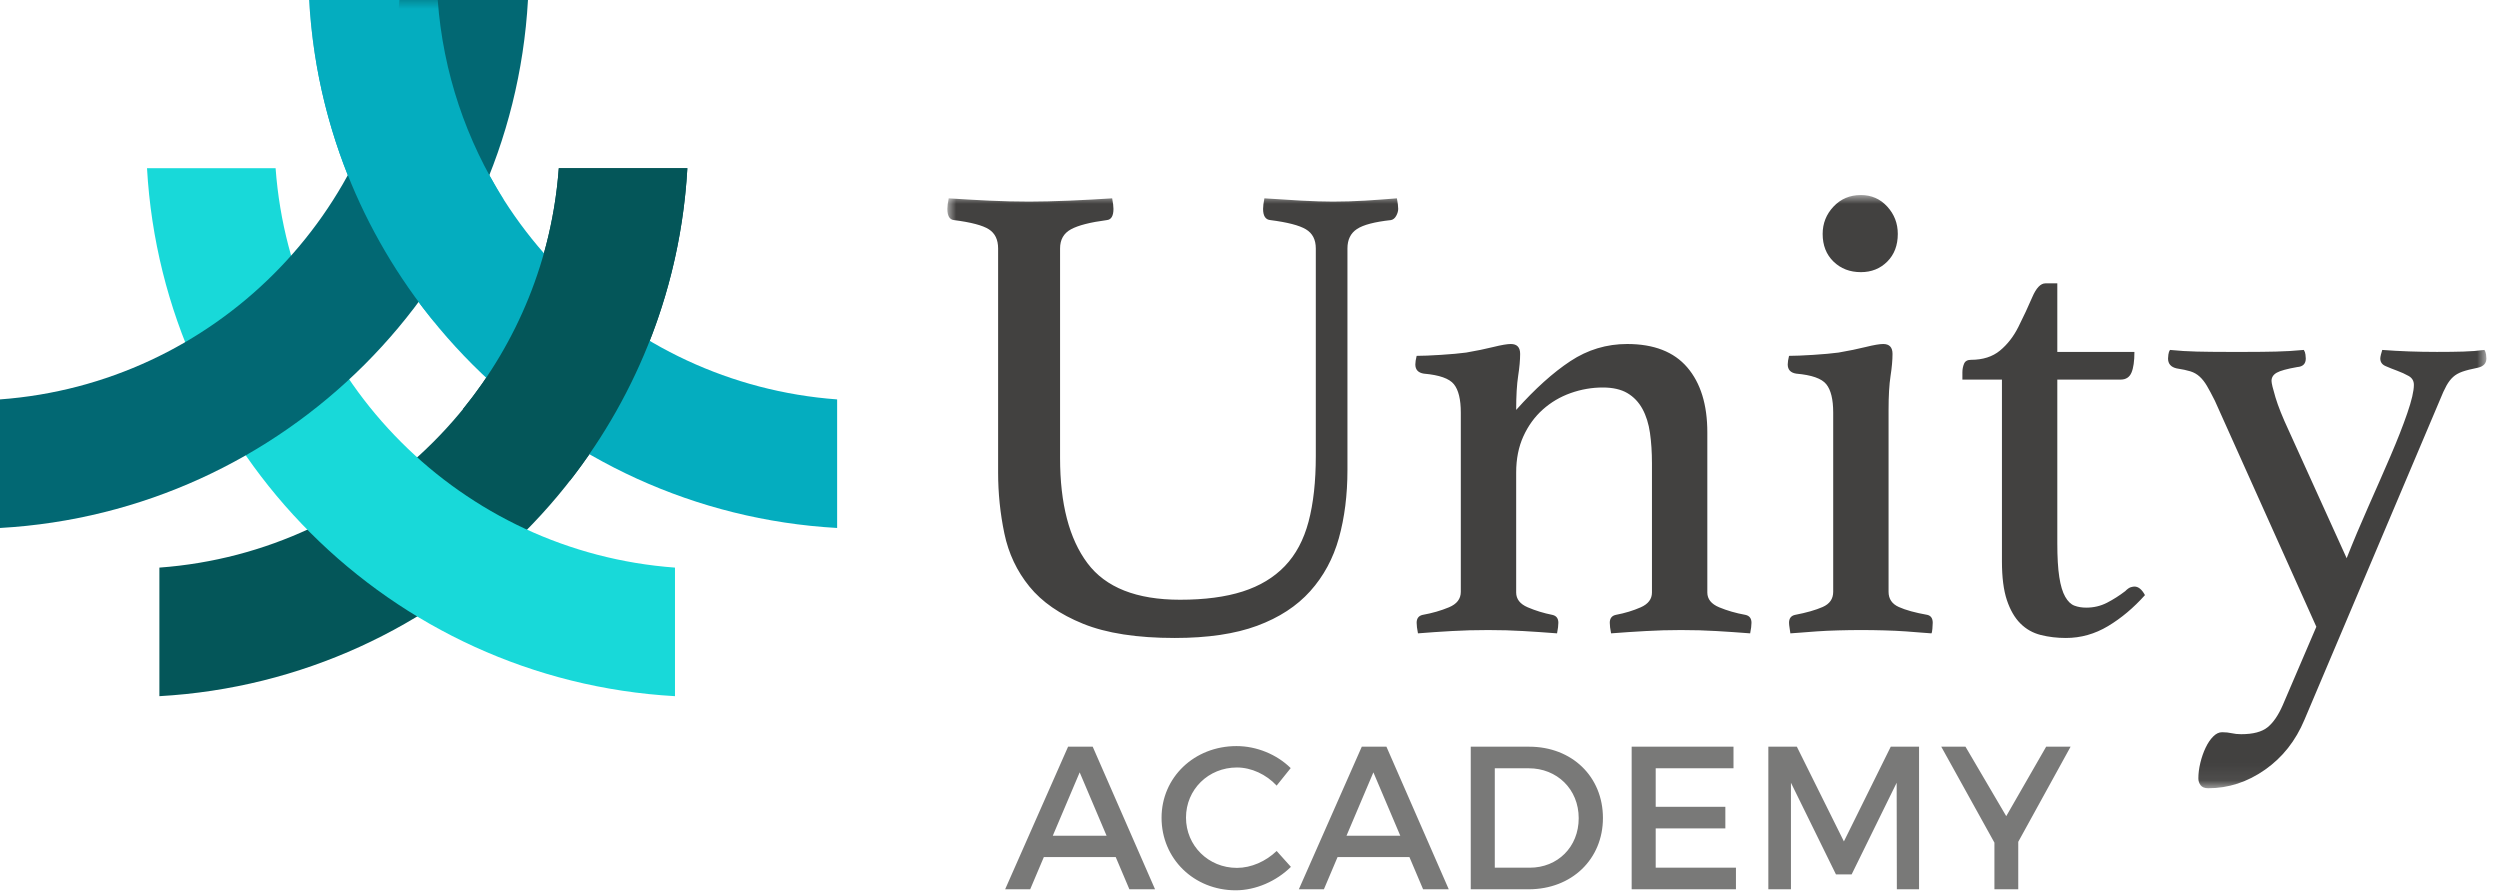 <?xml version="1.0" encoding="UTF-8"?>
<svg xmlns="http://www.w3.org/2000/svg" xmlns:xlink="http://www.w3.org/1999/xlink" width="143px" height="51px" viewBox="0 0 143 51" version="1.1">
  <title>FC141223-576A-40F3-8122-19511EF5140E</title>
  <defs>
    <polygon id="path-1" points="0 0 88.033 0 88.033 33.932 0 33.932"></polygon>
    <polygon id="path-3" points="0 7.10542736e-15 11.116 7.10542736e-15 11.116 18.421 0 18.421"></polygon>
  </defs>
  <g id="Page-1" stroke="none" stroke-width="1" fill="none" fill-rule="evenodd">
    <g id="Home-Page-v2" transform="translate(-489, -5370)">
      <g id="Unity-logo" transform="translate(489, 5370)">
        <path d="M63.82,49.026 L64.601,50.867 L66.069,50.867 L62.503,42.711 L61.094,42.711 L57.494,50.867 L58.927,50.867 L59.707,49.026 L63.82,49.026 Z M63.296,47.803 L60.22,47.803 L61.758,44.179 L63.296,47.803 Z M70.729,42.676 C68.317,42.676 66.441,44.459 66.441,46.777 C66.441,49.119 68.294,50.925 70.682,50.925 C71.836,50.925 73.012,50.401 73.84,49.585 L73.024,48.676 C72.407,49.271 71.568,49.643 70.752,49.643 C69.121,49.643 67.839,48.374 67.839,46.766 C67.839,45.158 69.121,43.9 70.752,43.9 C71.579,43.9 72.43,44.296 73.024,44.937 L73.828,43.935 C73.036,43.154 71.882,42.676 70.729,42.676 L70.729,42.676 Z M80.62,49.026 L81.401,50.867 L82.869,50.867 L79.304,42.711 L77.894,42.711 L74.294,50.867 L75.727,50.867 L76.508,49.026 L80.62,49.026 Z M80.096,47.803 L77.02,47.803 L78.558,44.179 L80.096,47.803 Z M84.127,42.711 L84.127,50.867 L87.436,50.867 C89.906,50.867 91.688,49.143 91.688,46.789 C91.688,44.424 89.918,42.711 87.471,42.711 L84.127,42.711 Z M85.502,43.946 L87.448,43.946 C89.055,43.946 90.302,45.135 90.302,46.801 C90.302,48.455 89.09,49.632 87.506,49.632 L85.502,49.632 L85.502,43.946 Z M99.156,43.946 L99.156,42.711 L93.331,42.711 L93.331,50.867 L99.296,50.867 L99.296,49.632 L94.706,49.632 L94.706,47.383 L98.69,47.383 L98.69,46.148 L94.706,46.148 L94.706,43.946 L99.156,43.946 Z M109.77,50.867 L109.77,42.711 L108.151,42.711 L105.471,48.129 L102.78,42.711 L101.149,42.711 L101.149,50.867 L102.442,50.867 L102.442,44.773 L105.017,50.016 L105.914,50.016 L108.489,44.773 L108.5,50.867 L109.77,50.867 Z M115.444,48.152 L118.438,42.711 L117.04,42.711 L114.757,46.684 L112.426,42.711 L111.04,42.711 L114.081,48.199 L114.081,50.867 L115.444,50.867 L115.444,48.152 Z" id="Fill-1" fill="#797978"></path>
        <g id="Group-5" transform="translate(54.189, 11.156)">
          <mask id="mask-2" fill="white">
            <use xlink:href="#path-1"></use>
          </mask>
          <g id="Clip-4"></g>
          <path d="M22.885,3.054 C22.885,2.551 23.067,2.181 23.432,1.942 C23.796,1.703 24.443,1.534 25.373,1.433 C25.499,1.408 25.6,1.326 25.675,1.188 C25.75,1.05 25.788,0.918 25.788,0.792 C25.788,0.641 25.763,0.44 25.713,0.189 C25.109,0.239 24.5,0.283 23.884,0.321 C23.268,0.358 22.659,0.377 22.056,0.377 C21.552,0.377 20.956,0.358 20.265,0.321 C19.573,0.283 18.863,0.239 18.135,0.189 C18.084,0.44 18.059,0.641 18.059,0.792 C18.059,1.194 18.197,1.408 18.474,1.433 C19.454,1.559 20.133,1.734 20.51,1.961 C20.887,2.187 21.075,2.551 21.075,3.054 L21.075,14.93 C21.075,16.388 20.937,17.639 20.661,18.681 C20.384,19.725 19.931,20.573 19.303,21.226 C18.675,21.88 17.871,22.364 16.89,22.678 C15.91,22.992 14.716,23.149 13.309,23.149 C10.821,23.149 9.054,22.451 8.012,21.056 C6.968,19.662 6.447,17.657 6.447,15.043 L6.447,3.054 C6.447,2.551 6.654,2.187 7.069,1.961 C7.484,1.734 8.168,1.559 9.124,1.433 C9.375,1.408 9.501,1.194 9.501,0.792 C9.501,0.641 9.476,0.44 9.426,0.189 C8.672,0.239 7.854,0.283 6.975,0.321 C6.095,0.358 5.328,0.377 4.675,0.377 C3.946,0.377 3.186,0.358 2.394,0.321 C1.602,0.283 0.83,0.239 0.076,0.189 C0.025,0.44 0,0.641 0,0.792 C0,1.194 0.126,1.408 0.377,1.433 C1.357,1.559 2.023,1.734 2.375,1.961 C2.727,2.187 2.903,2.551 2.903,3.054 L2.903,15.873 C2.903,17.054 3.022,18.217 3.261,19.36 C3.5,20.504 3.978,21.515 4.694,22.395 C5.41,23.275 6.434,23.985 7.767,24.525 C9.099,25.065 10.845,25.336 13.007,25.336 C14.892,25.336 16.463,25.103 17.72,24.638 C18.976,24.173 19.988,23.514 20.755,22.659 C21.521,21.805 22.068,20.793 22.395,19.624 C22.721,18.455 22.885,17.154 22.885,15.722 L22.885,3.054 Z M43.47,13.573 C43.47,11.989 43.087,10.752 42.323,9.859 C41.559,8.967 40.414,8.521 38.886,8.521 C37.709,8.521 36.625,8.848 35.636,9.501 C34.646,10.155 33.613,11.084 32.536,12.291 C32.536,11.487 32.574,10.839 32.649,10.349 C32.725,9.859 32.763,9.439 32.763,9.086 C32.763,8.709 32.585,8.521 32.229,8.521 C32.025,8.521 31.695,8.577 31.237,8.69 C30.78,8.803 30.259,8.911 29.675,9.011 C29.295,9.062 28.81,9.105 28.22,9.143 C27.629,9.18 27.17,9.199 26.843,9.199 C26.793,9.401 26.768,9.564 26.768,9.689 C26.768,9.991 26.931,10.167 27.258,10.217 C28.138,10.293 28.71,10.494 28.974,10.821 C29.237,11.147 29.369,11.688 29.369,12.442 L29.369,22.697 C29.369,23.099 29.143,23.394 28.691,23.582 C28.238,23.771 27.735,23.916 27.183,24.016 C26.957,24.067 26.843,24.218 26.843,24.468 C26.843,24.619 26.868,24.821 26.919,25.072 C27.547,25.021 28.189,24.977 28.844,24.94 C29.499,24.902 30.196,24.883 30.934,24.883 C31.646,24.883 32.317,24.902 32.948,24.94 C33.578,24.977 34.22,25.021 34.874,25.072 C34.924,24.821 34.949,24.619 34.949,24.468 C34.949,24.218 34.836,24.067 34.61,24.016 C34.107,23.916 33.636,23.771 33.196,23.582 C32.756,23.394 32.536,23.111 32.536,22.734 L32.536,15.873 C32.536,15.094 32.674,14.402 32.949,13.799 C33.224,13.196 33.593,12.687 34.056,12.272 C34.519,11.857 35.05,11.543 35.65,11.329 C36.251,11.116 36.863,11.009 37.489,11.009 C38.064,11.009 38.533,11.116 38.896,11.329 C39.258,11.543 39.546,11.845 39.759,12.234 C39.971,12.624 40.115,13.083 40.19,13.61 C40.265,14.138 40.303,14.717 40.303,15.345 L40.303,22.734 C40.303,23.111 40.089,23.394 39.662,23.582 C39.234,23.771 38.757,23.916 38.229,24.016 C38.003,24.067 37.89,24.218 37.89,24.468 C37.89,24.619 37.915,24.821 37.965,25.072 C38.619,25.021 39.278,24.977 39.945,24.94 C40.61,24.902 41.283,24.883 41.962,24.883 C42.69,24.883 43.369,24.902 43.998,24.94 C44.626,24.977 45.267,25.021 45.92,25.072 C45.97,24.821 45.996,24.619 45.996,24.468 C45.996,24.218 45.883,24.067 45.656,24.016 C45.103,23.916 44.601,23.771 44.148,23.582 C43.696,23.394 43.47,23.111 43.47,22.734 L43.47,13.573 Z M53.586,24.902 C54.03,24.914 54.44,24.933 54.817,24.959 C55.194,24.983 55.515,25.009 55.779,25.034 C56.043,25.059 56.212,25.072 56.288,25.072 C56.313,25.046 56.331,24.959 56.344,24.808 C56.357,24.657 56.363,24.544 56.363,24.468 C56.363,24.218 56.263,24.067 56.062,24.016 C55.358,23.891 54.811,23.74 54.422,23.564 C54.032,23.388 53.837,23.099 53.837,22.697 L53.837,12.291 C53.837,11.487 53.875,10.839 53.95,10.349 C54.026,9.859 54.063,9.439 54.063,9.086 C54.063,8.709 53.886,8.521 53.53,8.521 C53.326,8.521 52.995,8.577 52.538,8.69 C52.081,8.803 51.56,8.911 50.975,9.011 C50.596,9.062 50.111,9.105 49.52,9.143 C48.93,9.18 48.471,9.199 48.144,9.199 C48.094,9.401 48.069,9.564 48.069,9.689 C48.069,9.991 48.232,10.167 48.559,10.217 C49.439,10.293 50.011,10.494 50.274,10.821 C50.538,11.147 50.67,11.688 50.67,12.442 L50.67,22.697 C50.67,23.099 50.469,23.388 50.067,23.564 C49.665,23.74 49.137,23.891 48.484,24.016 C48.257,24.067 48.144,24.218 48.144,24.468 C48.144,24.544 48.157,24.657 48.182,24.808 C48.207,24.959 48.22,25.046 48.22,25.072 C48.295,25.072 48.471,25.059 48.748,25.034 C49.024,25.009 49.351,24.983 49.728,24.959 C50.105,24.933 50.515,24.914 50.958,24.902 C51.402,24.889 51.84,24.883 52.273,24.883 C52.705,24.883 53.143,24.889 53.586,24.902 L53.586,24.902 Z M50.689,3.808 C51.104,4.21 51.625,4.411 52.254,4.411 C52.857,4.411 53.359,4.21 53.762,3.808 C54.164,3.406 54.365,2.878 54.365,2.225 C54.365,1.621 54.164,1.1 53.762,0.66 C53.359,0.22 52.857,0 52.254,0 C51.625,0 51.104,0.22 50.689,0.66 C50.274,1.1 50.067,1.621 50.067,2.225 C50.067,2.878 50.274,3.406 50.689,3.808 L50.689,3.808 Z M66.335,23.319 C65.97,23.507 65.575,23.601 65.147,23.601 C64.896,23.601 64.67,23.564 64.469,23.488 C64.267,23.413 64.092,23.243 63.941,22.979 C63.79,22.715 63.677,22.338 63.602,21.848 C63.526,21.358 63.489,20.711 63.489,19.907 L63.489,10.557 L67.108,10.557 C67.41,10.557 67.617,10.425 67.73,10.161 C67.843,9.897 67.9,9.501 67.9,8.973 L63.489,8.973 L63.489,5.052 L62.81,5.052 C62.533,5.052 62.282,5.316 62.056,5.844 C61.83,6.372 61.566,6.937 61.264,7.54 C60.987,8.094 60.636,8.546 60.209,8.898 C59.781,9.25 59.228,9.426 58.55,9.426 C58.348,9.426 58.216,9.501 58.154,9.652 C58.091,9.803 58.06,9.966 58.06,10.142 L58.06,10.557 L60.322,10.557 L60.322,20.962 C60.322,21.867 60.416,22.602 60.604,23.168 C60.793,23.733 61.05,24.18 61.377,24.506 C61.704,24.833 62.094,25.053 62.546,25.166 C62.999,25.279 63.476,25.336 63.979,25.336 C64.833,25.336 65.638,25.109 66.392,24.657 C67.146,24.205 67.849,23.614 68.503,22.885 C68.327,22.559 68.126,22.395 67.9,22.395 C67.849,22.395 67.78,22.408 67.692,22.433 C67.604,22.458 67.497,22.533 67.372,22.659 C67.045,22.91 66.699,23.13 66.335,23.319 L66.335,23.319 Z M76.722,13.46 C76.37,12.706 76.119,12.078 75.968,11.575 C75.817,11.072 75.742,10.758 75.742,10.632 C75.742,10.431 75.842,10.274 76.043,10.161 C76.244,10.048 76.634,9.941 77.212,9.84 C77.539,9.816 77.702,9.652 77.702,9.35 C77.702,9.3 77.696,9.225 77.683,9.124 C77.671,9.024 77.639,8.935 77.589,8.86 C77.061,8.911 76.534,8.942 76.006,8.954 C75.478,8.967 74.912,8.973 74.309,8.973 L73.216,8.973 C72.562,8.973 71.978,8.967 71.463,8.954 C70.947,8.942 70.438,8.911 69.936,8.86 C69.885,8.935 69.854,9.024 69.842,9.124 C69.829,9.225 69.823,9.3 69.823,9.35 C69.823,9.652 69.986,9.84 70.313,9.916 C70.639,9.966 70.903,10.023 71.105,10.085 C71.305,10.148 71.482,10.249 71.632,10.387 C71.783,10.525 71.921,10.702 72.047,10.915 C72.173,11.129 72.323,11.411 72.5,11.763 L78.306,24.695 L76.383,29.181 C76.131,29.759 75.842,30.18 75.516,30.444 C75.189,30.708 74.686,30.84 74.008,30.84 C73.806,30.84 73.624,30.821 73.461,30.783 C73.297,30.746 73.115,30.727 72.914,30.727 C72.738,30.727 72.568,30.808 72.405,30.972 C72.242,31.135 72.097,31.349 71.972,31.613 C71.846,31.877 71.746,32.165 71.67,32.48 C71.595,32.794 71.557,33.089 71.557,33.366 C71.557,33.517 71.601,33.649 71.689,33.762 C71.777,33.875 71.921,33.932 72.123,33.932 C73.278,33.932 74.359,33.579 75.365,32.876 C76.37,32.172 77.124,31.217 77.627,30.011 L85.356,11.763 C85.507,11.386 85.639,11.097 85.752,10.896 C85.865,10.695 85.99,10.532 86.129,10.406 C86.266,10.28 86.443,10.18 86.656,10.104 C86.87,10.029 87.165,9.953 87.542,9.878 C87.869,9.803 88.033,9.627 88.033,9.35 C88.033,9.3 88.026,9.225 88.014,9.124 C88.001,9.024 87.97,8.935 87.919,8.86 C87.542,8.911 87.14,8.942 86.713,8.954 C86.285,8.967 85.783,8.973 85.205,8.973 C84.099,8.973 83.056,8.935 82.076,8.86 C82.05,8.935 82.025,9.024 82,9.124 C81.975,9.225 81.963,9.3 81.963,9.35 C81.963,9.552 82.063,9.696 82.264,9.784 C82.465,9.872 82.685,9.96 82.924,10.048 C83.163,10.136 83.382,10.236 83.584,10.349 C83.785,10.462 83.885,10.632 83.885,10.858 C83.885,11.21 83.759,11.751 83.508,12.479 C83.257,13.209 82.936,14.025 82.547,14.93 C82.157,15.835 81.736,16.796 81.284,17.814 C80.832,18.832 80.417,19.819 80.04,20.774 L76.722,13.46 Z" id="Fill-3" fill="#424140" mask="url(#mask-2)"></path>
        </g>
        <path d="M9.117,39.821 C25.378,38.904 38.4,25.883 39.317,9.621 L31.963,9.621 C31.068,21.829 21.325,31.572 9.117,32.467 L9.117,39.821 Z" id="Fill-6" fill="#045659"></path>
        <path d="M8.409,9.621 C9.326,25.882 22.348,38.904 38.609,39.821 L38.609,32.467 C26.401,31.572 16.659,21.829 15.764,9.621 L8.409,9.621 Z" id="Fill-8" fill="#18D9D9"></path>
        <path d="M17.684,0 C18.601,16.261 31.622,29.283 47.884,30.2 L47.884,22.846 C35.676,21.951 25.933,12.208 25.038,0 L17.684,0 Z" id="Fill-10" fill="#04ADBF"></path>
        <path d="M0,30.2 C16.261,29.283 29.283,16.261 30.2,0 L22.846,0 C21.951,12.208 12.208,21.951 0,22.846 L0,30.2 Z" id="Fill-12" fill="#026873"></path>
        <path d="M39.317,9.621 L31.963,9.621 C31.582,14.825 29.588,19.577 26.486,23.391 L32.613,27.476 C36.494,22.491 38.939,16.334 39.317,9.621" id="Fill-14" fill="#045659"></path>
        <g id="Group-18" transform="translate(17.685, 0)">
          <mask id="mask-4" fill="white">
            <use xlink:href="#path-3"></use>
          </mask>
          <g id="Clip-17"></g>
          <path d="M11.116,11.395 C8.999,8.054 7.659,4.171 7.353,-0 L0,-0 C0.392,6.97 3.014,13.34 7.156,18.421 L11.116,11.395 Z" id="Fill-16" fill="#04ADBF" mask="url(#mask-4)"></path>
        </g>
      </g>
    </g>
  </g>
</svg>

